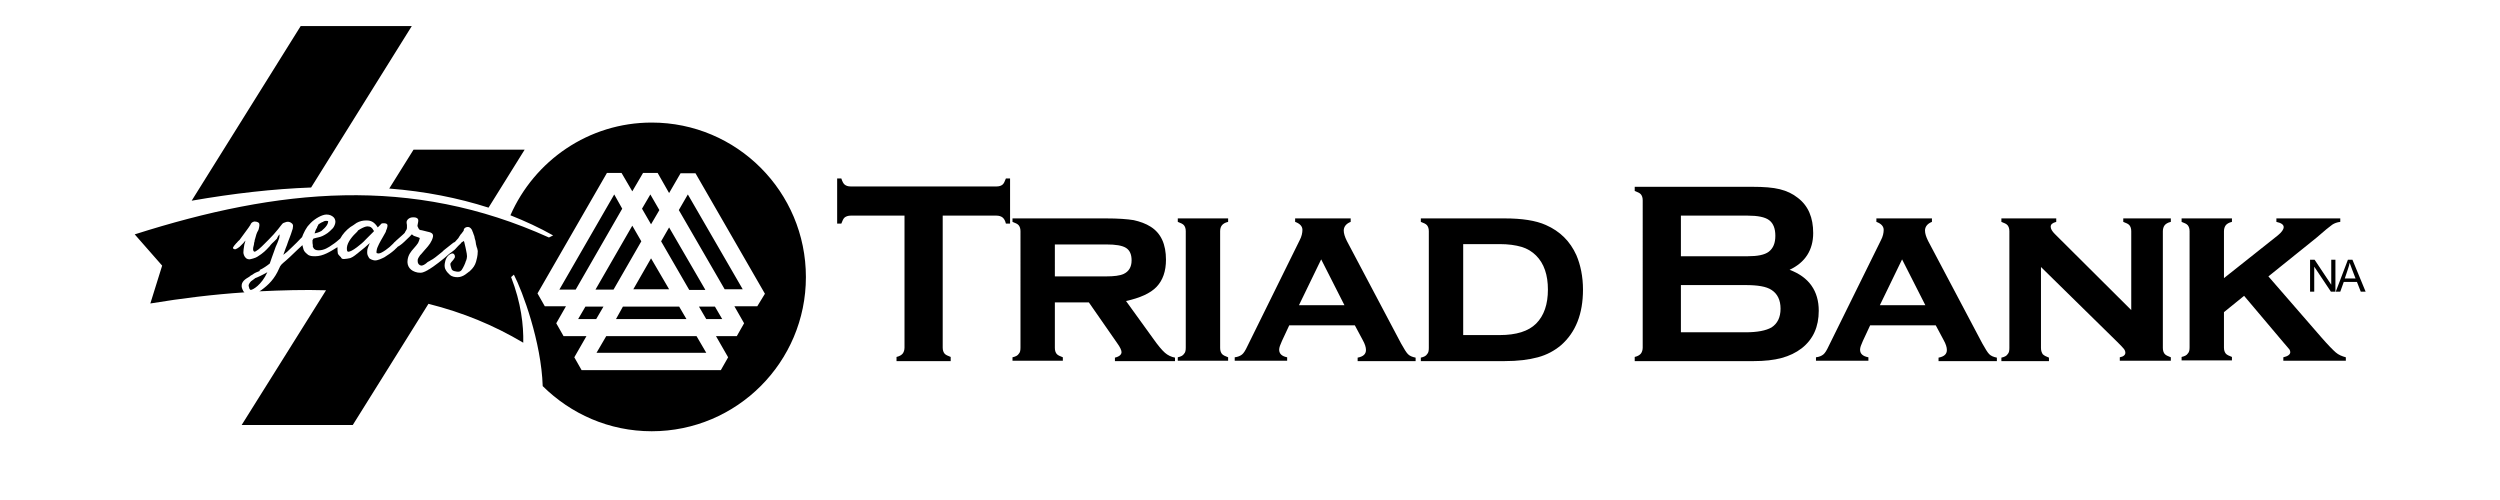 <?xml version="1.0" encoding="utf-8"?>
<!-- Generator: Adobe Illustrator 27.8.1, SVG Export Plug-In . SVG Version: 6.00 Build 0)  -->
<svg version="1.1" id="Layer_1" xmlns="http://www.w3.org/2000/svg" xmlns:xlink="http://www.w3.org/1999/xlink" x="0px" y="0px"
	 width="720px" height="144px" viewBox="0 0 720 144" style="enable-background:new 0 0 720 144;" xml:space="preserve">
<g>
	<path d="M271.5,62.1v38c0,0.8,0.2,1.3,0.5,1.7c0.3,0.4,1,0.7,1.8,1v1.2h-15.6v-1.2c0.9-0.2,1.5-0.6,1.8-1c0.3-0.4,0.5-1,0.5-1.7
		v-38H245c-0.7,0-1.3,0.2-1.7,0.5c-0.4,0.3-0.7,1-1,1.8h-1.2v-13h1.2c0.3,0.9,0.6,1.5,1,1.8c0.4,0.3,0.9,0.5,1.7,0.5h42
		c0.8,0,1.3-0.2,1.7-0.5c0.4-0.3,0.7-1,1-1.8h1.2v13h-1.2c-0.2-0.9-0.6-1.5-1-1.8c-0.4-0.3-1-0.5-1.7-0.5H271.5z"/>
	<path d="M303.8,87.1v13.1c0,0.8,0.2,1.3,0.5,1.7c0.3,0.4,1,0.7,1.8,1v1h-14.5v-1c0.9-0.2,1.5-0.5,1.8-1c0.4-0.4,0.5-1,0.5-1.8V66.6
		c0-0.8-0.2-1.3-0.5-1.7c-0.3-0.4-1-0.7-1.8-1v-1h26.9c3.5,0,6.2,0.2,8,0.5c1.8,0.4,3.5,1,4.9,1.9c3,1.9,4.4,5.1,4.4,9.5
		c0,3.3-0.9,5.9-2.7,7.8c-1.8,1.9-4.8,3.2-8.8,4.1l7.8,10.8c1.4,2,2.6,3.4,3.4,4.1c0.8,0.7,1.8,1.2,2.9,1.4v1h-17.3v-1
		c1.3-0.3,1.9-0.9,1.9-1.6c0-0.5-0.4-1.4-1.2-2.5l-8.2-11.8H303.8z M303.8,79.6h14.8c2.2,0,3.9-0.2,5-0.7c1.5-0.7,2.3-2,2.3-3.9
		c0-1.7-0.5-2.9-1.6-3.6c-1.1-0.7-3-1-5.7-1h-14.8V79.6z"/>
	<path d="M351.4,66.6v33.6c0,0.8,0.2,1.3,0.5,1.7c0.3,0.4,1,0.7,1.8,1v1h-14.5v-1c0.9-0.2,1.5-0.5,1.8-1c0.4-0.4,0.5-1,0.5-1.8V66.6
		c0-0.8-0.2-1.3-0.5-1.7c-0.3-0.4-1-0.7-1.8-1v-1h14.5v1c-0.9,0.2-1.5,0.6-1.8,1C351.6,65.3,351.4,65.8,351.4,66.6z"/>
	<path d="M390.2,93.7h-18.9l-2.1,4.5c-0.5,1.1-0.8,1.9-0.8,2.5c0,1.2,0.8,1.9,2.3,2.2v1h-15.1v-1c0.9-0.1,1.6-0.4,2.1-0.8
		c0.5-0.4,1-1.2,1.6-2.5l15-30.4c0.6-1.1,0.8-2.2,0.8-3c0-1-0.7-1.8-2.1-2.3v-1h16v1c-1.3,0.5-2,1.4-2,2.5c0,0.8,0.3,1.8,0.9,3
		l15.6,29.5c0.9,1.6,1.5,2.6,2,3.1c0.5,0.5,1.2,0.8,2.2,1v1H391v-1c1.6-0.3,2.4-1,2.4-2.2c0-0.8-0.3-1.7-0.9-2.8L390.2,93.7z
		 M387.2,87.9l-6.7-13.2l-6.4,13.2H387.2z"/>
	<path d="M411.5,100.2V66.6c0-0.8-0.2-1.3-0.5-1.7c-0.3-0.4-1-0.7-1.8-1v-1h24.1c5,0,9,0.6,11.9,1.9c4.1,1.8,7,4.7,8.8,8.7
		c1.2,2.8,1.9,6.2,1.9,9.9c0,7-2.1,12.3-6.3,16c-1.9,1.6-4.1,2.8-6.7,3.5c-2.6,0.7-5.7,1.1-9.6,1.1h-24.1v-1c0.9-0.2,1.5-0.5,1.8-1
		C411.4,101.6,411.5,101,411.5,100.2z M421.4,96.5h10.5c4.8,0,8.3-1.1,10.5-3.3c2.3-2.3,3.4-5.6,3.4-9.8c0-4.2-1.1-7.5-3.4-9.8
		c-1.1-1.1-2.5-2-4.2-2.5c-1.7-0.5-3.8-0.8-6.3-0.8h-10.5V96.5z"/>
	<path d="M515.4,77.7c5.6,2.1,8.4,6.1,8.4,11.8c0,4.6-1.6,8.2-4.9,10.8c-1.7,1.3-3.6,2.2-5.8,2.8c-2.2,0.6-4.9,0.9-8.1,0.9h-34.2
		v-1.2c0.9-0.2,1.5-0.6,1.8-1c0.3-0.4,0.5-1,0.5-1.7V57.7c0-0.8-0.2-1.3-0.5-1.7c-0.3-0.4-1-0.7-1.8-1v-1.2h33.9
		c3.3,0,5.9,0.2,7.9,0.7c2,0.5,3.7,1.3,5.2,2.5c3,2.3,4.4,5.7,4.4,10.1C522.2,72,519.9,75.6,515.4,77.7z M484.1,73.8h19.2
		c2.9,0,4.9-0.4,6.1-1.3c1.3-1,1.9-2.5,1.9-4.6c0-2.1-0.6-3.6-1.8-4.5c-1.2-0.9-3.3-1.3-6.2-1.3h-19.2V73.8z M484.1,95.7h18.6
		c3.5,0,5.9-0.5,7.5-1.4c1.7-1.1,2.6-2.9,2.6-5.4c0-2.5-0.9-4.3-2.6-5.4c-1.5-1-4-1.4-7.5-1.4h-18.6V95.7z"/>
	<path d="M557.5,93.7h-18.9l-2.1,4.5c-0.5,1.1-0.8,1.9-0.8,2.5c0,1.2,0.8,1.9,2.4,2.2v1h-15.1v-1c0.9-0.1,1.6-0.4,2.1-0.8
		c0.5-0.4,1-1.2,1.6-2.5l15-30.4c0.6-1.1,0.8-2.2,0.8-3c0-1-0.7-1.8-2.1-2.3v-1h16v1c-1.3,0.5-2,1.4-2,2.5c0,0.8,0.3,1.8,0.9,3
		l15.6,29.5c0.9,1.6,1.5,2.6,2,3.1c0.5,0.5,1.2,0.8,2.2,1v1h-16.8v-1c1.6-0.3,2.4-1,2.4-2.2c0-0.8-0.3-1.7-0.9-2.8L557.5,93.7z
		 M554.5,87.9l-6.7-13.2l-6.4,13.2H554.5z"/>
	<path d="M587.8,76.9v23.3c0,0.8,0.2,1.3,0.5,1.8c0.4,0.4,1,0.7,1.8,1v1h-13.7v-1c0.9-0.2,1.5-0.5,1.8-1c0.4-0.4,0.5-1,0.5-1.8V66.6
		c0-0.8-0.2-1.3-0.5-1.7c-0.3-0.4-1-0.7-1.8-1v-1h15.8v1c-1.1,0.3-1.6,0.7-1.6,1.4c0,0.6,0.4,1.3,1.2,2.1l22,21.9V66.6
		c0-0.8-0.2-1.3-0.5-1.7c-0.3-0.4-1-0.7-1.8-1v-1h13.7v1c-0.9,0.2-1.5,0.6-1.8,1c-0.3,0.4-0.5,1-0.5,1.7v33.6c0,0.8,0.2,1.3,0.5,1.7
		c0.3,0.4,1,0.7,1.8,1v1h-14.7v-1c1.1-0.2,1.6-0.7,1.6-1.3c0-0.3-0.1-0.7-0.4-1.1c-0.3-0.4-1-1.1-2-2.1L587.8,76.9z"/>
	<path d="M646.3,85.2l-5.8,4.7v10.2c0,0.8,0.2,1.3,0.5,1.7c0.3,0.4,1,0.7,1.8,1v1h-14.5v-1c0.9-0.2,1.5-0.5,1.8-1
		c0.4-0.4,0.5-1,0.5-1.8V66.6c0-0.8-0.2-1.3-0.5-1.7c-0.3-0.4-1-0.7-1.8-1v-1h14.5v1c-0.9,0.2-1.5,0.6-1.8,1c-0.3,0.4-0.5,1-0.5,1.7
		v13.5l15.5-12.3c1.1-0.9,1.7-1.7,1.7-2.4c0-0.7-0.7-1.2-2.1-1.5v-1H674v1c-0.9,0.1-1.7,0.4-2.3,0.8c-0.6,0.4-2.2,1.7-4.6,3.8
		l-13.8,11.1l15.2,17.5c2,2.3,3.4,3.7,4.2,4.4c0.8,0.7,1.8,1.1,2.9,1.4v1h-18v-1c1.3-0.3,2-0.8,2-1.5c0-0.2-0.1-0.5-0.2-0.7
		c-0.2-0.2-0.7-0.9-1.7-2L646.3,85.2z"/>
	<path d="M665.3,84v-9.2h1.3l4.8,7.2v-7.2h1.2V84h-1.3l-4.8-7.2V84H665.3z"/>
	<path d="M672.7,84l3.5-9.2h1.3l3.8,9.2h-1.4l-1.1-2.8H675l-1,2.8H672.7z M675.3,80.2h3.1l-1-2.6c-0.3-0.8-0.5-1.4-0.7-1.9
		c-0.1,0.6-0.3,1.2-0.5,1.8L675.3,80.2z"/>
</g>
<path d="M187.5,74.4l5.2,8.9h-10.3L187.5,74.4z M189.9,60.5l-2.6-4.5l-2.4,4.1l2.6,4.5L189.9,60.5z M176.7,83.4l8-13.9l-2.6-4.5
	l-10.6,18.4H176.7z M176.9,56l-15.8,27.4h4.7l13.4-23.3L176.9,56z M118.6,7.5h-32L55.2,57.8c12.1-2.1,23.5-3.4,34.4-3.8L118.6,7.5z
	 M203.1,83.4l-10.4-17.9l-2.3,4l8.1,14H203.1z M177.4,91.9h20.3l-2.1-3.6h-16.2L177.4,91.9z M140.7,59.8l10.4-16.7h-32l-7,11.2
	C122.4,55.1,131.9,57,140.7,59.8z M232.1,79.8c0,24.5-19.9,44.4-44.4,44.4c-12.3,0-23.3-5-31.4-13c-0.4-12.7-5.8-27.3-8.3-32.1
	l-0.8,0.7c2.9,7.5,3.6,13.9,3.5,18.9c-8.6-5.1-17.4-8.7-27.3-11.2l-21.8,34.9h-32l24.3-38.8c-6.3-0.2-12.7,0-19.2,0.3
	c0.2-0.1,0.3-0.2,0.5-0.3c2.2-1.6,3.9-3.3,5.2-6.3c0.4-1,0.7-1.2,2-2.3c0.3-0.2,1.4-1.3,3.3-3.1c0.5-0.4,0.9-0.9,1.4-1.3
	c0.1,0.3,0.1,0.6,0.2,0.8l0.1,0.4c0.2,0.6,0.5,0.9,1.1,1.4c0.6,0.6,1.5,0.6,2.3,0.6c0,0,0,0,0,0c2.3,0,4.4-1.4,6.2-2.5
	c0.1,0,0.1-0.1,0.2-0.1c0,0.1,0,0.2,0,0.2c0,0.5,0,1.1,0.1,1.6c0.1,0.3,0.4,0.6,0.6,0.8c0,0,0.1,0.1,0.3,0.3
	c0.1,0.3,0.3,0.5,0.8,0.5c0,0,0,0,0.1,0c0.3,0,0.6-0.1,0.9-0.1c0.2,0,0.4-0.1,0.5-0.1c0.6,0,1.6-0.7,2.3-1.3
	c0.2-0.1,0.4-0.3,0.5-0.4c0.2-0.1,0.3-0.3,0.5-0.4c0.8-0.6,1.6-1.3,2.7-2.3c-0.2,0.5-0.6,1.4-0.7,1.9c-0.1,1.2-0.1,1.4,0.5,2.4
	c0.3,0.4,1.3,0.7,1.6,0.7c0.8,0.1,2.2-0.6,2.8-0.9c1.1-0.7,2-1.3,2.9-2.1c0.1-0.1,0.2-0.2,0.4-0.4c0.2-0.2,0.4-0.3,0.5-0.5
	c0.9-0.5,1.6-1.1,2.7-2.2c0.6-0.5,1-1,1.4-1.4c0.2,0.1,0.3,0.2,0.4,0.3c0.1,0.1,0.3,0.2,0.7,0.3c0.9,0.3,1.2,0.4,1.2,0.5
	c-0.1,0.5-0.3,1-0.5,1.4c-0.2,0.3-0.8,1.1-1.2,1.5c-0.9,1-1.6,1.9-1.8,3.3c-0.3,1.9,0.8,3.3,2.9,3.7c1.2,0.2,1.8-0.1,2.9-0.7
	c0.1-0.1,0.3-0.2,0.5-0.3c0.9-0.5,4.1-2.9,5.7-4.4c0.5-0.3,0.9-0.7,1.2-0.9l0,0c0.2-0.1,0.5-0.4,1.3-1.3c0.1-0.1,0.3-0.3,0.4-0.4
	c0.2-0.1,0.3-0.3,0.5-0.5c0.1-0.2,0.3-0.3,0.5-0.4l0.3-0.2c0.2,0.5,0.3,1.3,0.5,2l0.1,0.5c0.2,1,0.3,1.4,0.3,1.9
	c0,0.4-0.1,0.8-0.2,1.1c0,0.1,0,0.1-0.1,0.2c-0.2,0.8-0.8,2-1.2,2.6c-0.4,0.6-1,0.7-2.1,0.4c-0.4-0.1-0.8-0.3-0.9-0.8
	c-0.2-0.6-0.3-1-0.3-1.3c0.1-0.3,0.5-0.8,0.9-1.2l0.1-0.2c0.2-0.2,0.3-0.4,0.3-0.5c0.1-0.4-0.1-1-0.6-1.1c-0.2,0-0.3,0-0.5,0.1
	c-0.8,0.3-1.5,1.2-1.7,2.3c-0.2,0.8-0.2,1.4,0,2c0.4,0.9,0.9,1.3,1.2,1.6l0.1,0.1c0.3,0.3,0.7,0.5,1.1,0.6c0.8,0.2,1.7,0.2,2.4-0.1
	c0.6-0.2,1.3-0.7,1.9-1.2c0.1-0.1,0.2-0.2,0.3-0.2l0.1-0.1c1-0.9,1.5-1.7,1.8-2.7l0.3-1.2c0.1-0.5,0.2-1.1,0.2-1.9
	c-0.1-0.4-0.1-0.6-0.2-0.9l-0.1-0.2l0,0c-0.1-0.3-0.1-0.6-0.2-0.8c-0.1-0.9-0.2-1.3-0.3-1.5c0-0.1-0.1-0.2-0.1-0.4
	c0-0.1-0.1-0.4-0.1-0.5c-0.1-0.3-0.3-0.7-0.4-1.1c-0.1-0.2-0.2-0.4-0.2-0.5c-0.2-0.5-0.6-0.9-1-1c-0.6-0.1-1.1,0.1-1.4,0.6l0,0.1
	c0,0.2-0.1,0.4-0.1,0.4l-0.6,0.8c-0.2,0.2-0.3,0.3-0.4,0.5l-0.2,0.3l-0.3,0.5c-0.4,0.4-0.5,0.6-0.9,1c-0.1,0.1-0.2,0.2-0.3,0.2
	c-0.3,0.1-0.4,0.3-0.6,0.4c-1,0.8-1.4,1.1-2.4,1.9l-0.4,0.4c-0.7,0.6-1.4,1.1-2,1.6c-0.5,0.4-1,0.7-1.4,0.9
	c-0.2,0.1-0.4,0.3-0.7,0.4c-0.2,0.1-0.3,0.2-0.5,0.4c-0.5,0.4-1,0.7-1.5,0.7c-0.6-0.1-1-0.6-1-1.2l0-0.5c0.1-0.4,0.4-0.9,0.7-1.3
	l0.3-0.3c0.4-0.5,0.7-0.8,1.2-1.4l0.1-0.1c0.9-1,1.8-2.1,2.1-3.5c0.2-1.1-0.8-1.3-1.7-1.5c-0.8-0.2-1.2-0.3-1.6-0.4l-0.1,0
	c-0.3,0-0.6-0.2-0.7-0.4l-0.3-0.6c-0.1-0.2-0.1-0.2,0-0.7c0-0.2,0.1-0.3,0.1-0.5l0,0c0.1-0.5,0.1-0.9-0.1-1.1
	c-0.2-0.2-0.5-0.4-1.1-0.4c-0.1,0-0.2,0-0.3,0c-0.9,0-1.7,0.6-1.8,1.3c0,0.2,0,0.5,0.1,0.9c0,0.1,0,0.5,0,0.9c0,0.2-0.1,0.5-0.4,0.9
	c-0.1,0.1-0.2,0.4-0.2,0.4c-0.1,0.1-0.2,0.3-0.7,0.7c-0.6,0.5-1.2,1.1-1.8,1.6l-0.3,0.3c-0.2,0.1-0.3,0.3-0.5,0.5
	c-0.1,0.1-0.1,0.1-0.1,0.1l-0.1,0.1c-0.9,1-3.2,2.7-4,2.7c0,0,0,0-0.1,0c-0.2,0-0.5-0.1-0.5-0.1c-0.1-0.1-0.1-0.5,0-0.9
	c0.1-0.8,1.1-2.6,1.7-3.6c0.9-1.5,1-1.8,1-2c0.1-0.2,0.3-0.6,0.4-1.3c0-0.2,0-0.4-0.1-0.5c-0.2-0.2-0.5-0.3-0.8-0.3
	c-0.1,0-0.2,0-0.3,0c-0.3,0-0.7,0.1-0.8,0.4c-0.3,0.3-0.5,0.5-0.8,0.8c-1-1.6-2-2-3.2-2c-0.1,0-0.2,0-0.2,0c-0.9,0-1.8,0.2-2.7,0.7
	l-1,0.7c-0.2,0.1-0.5,0.3-0.8,0.5c-1.2,0.9-2.2,2-2.9,3.3c-0.8,0.7-1.5,1.3-2.3,1.8c-1.1,0.8-2.4,1.6-3.9,1.6c0,0,0,0,0,0
	c-0.8,0-1.3-0.2-1.6-0.8l0-0.1c0,0,0,0-0.1-0.1c0-0.1,0-0.2,0-0.3l0-0.2c-0.1-0.4-0.1-0.6-0.1-1.4l0.3-0.5c0.3-0.1,0.6-0.1,0.8-0.2
	c0.9-0.2,1.5-0.3,2.5-0.9c1-0.5,2-1.6,2.3-1.9c0.4-0.5,0.7-1.3,0.7-1.8c0-0.5-0.2-1-0.5-1.3c-0.5-0.5-1.2-0.8-2-0.8c0,0-0.1,0-0.1,0
	c-1.2,0-3.2,1.1-4.5,2.4c-0.5,0.5-0.5,0.6-0.9,1l-0.2,0.3c-0.1,0.2-0.3,0.5-0.5,0.8l-0.2,0.4c-0.3,0.5-0.5,1.1-0.7,1.6l-0.5,0.5
	c-0.7,0.7-1.4,1.5-2.2,2.2c-1.4,1.4-2,1.9-2.7,2.4c0.6-1.8,0.9-2.4,1-2.7c0.1-0.2,0.1-0.2,0.1-0.3c0.3-0.8,0.4-1.2,0.7-1.9
	c0.3-0.7,0.5-1.4,0.7-2c0.1-0.2,0.1-0.4,0.2-0.6c0-0.2,0.1-0.6,0.1-0.8c0-0.3-0.1-0.6-0.4-0.8c-0.3-0.3-0.9-0.5-1.4-0.4
	c-0.1,0-0.6,0.2-0.9,0.3c-0.3,0.1-0.5,0.4-0.9,0.9c-0.2,0.3-0.4,0.5-0.7,0.9c-0.7,0.9-1.8,2.1-2.6,2.9c-0.4,0.4-0.6,0.6-0.9,0.9
	l-0.4,0.4c-0.6,0.6-1.1,1.1-1.7,1.6c-0.7,0.5-1,0.7-1.1,0.7c-0.1,0-0.2,0-0.3-0.1c-0.1-0.1-0.2-0.3-0.2-0.5c0-0.3,0-0.7,0.1-0.9
	c0.1-0.4,0.2-0.7,0.2-1.1l0.1-0.3c0-0.3,0.1-0.6,0.2-0.9c0.2-0.8,0.4-1.6,0.9-2.4c0.1-0.1,0.4-1.5,0.3-1.6c0-0.3-0.1-0.5-0.3-0.6
	c-0.3-0.2-0.7-0.3-1.1-0.3c-0.6,0.1-1,0.4-1.2,1c-0.1,0.3-3,4.1-3.1,4.3c-0.4,0.3-0.5,0.5-0.7,0.7c-0.1,0.1-0.1,0.2-0.2,0.2
	c-0.2,0.3-0.4,0.4-0.6,0.7c-0.1,0.2-0.4,0.5-0.4,0.7c0,0.3,0.3,0.3,0.5,0.4c0.1,0,0.1,0,0.2,0l0,0l0,0c0.3-0.1,0.7-0.3,1.2-0.7
	c0.4-0.4,0.8-0.8,1.1-1.1c0.1-0.2,0.3-0.3,0.4-0.5c0.1-0.1,0.1-0.1,0.2-0.2c-0.1,0.2-0.1,0.5-0.2,0.7c-0.1,0.3-0.2,0.7-0.2,0.9
	c-0.1,0.6-0.2,1.3-0.2,1.8c0,0.4,0.2,1.2,0.8,1.7c0.3,0.2,0.6,0.3,0.9,0.3c0.3,0,1.9-0.4,2.4-0.8c1.6-1,2.4-1.8,3.3-2.8l0.1-0.1
	c0.1-0.1,0.2-0.2,0.3-0.4c0.3-0.3,0.6-0.7,1-1c0.4-0.4,0.6-0.6,0.9-0.9l0-0.1c0-0.1,0.1-0.2,0.2-0.3l0-0.1c0-0.1,0.3-0.4,0.5-0.7
	c0,0,0,0,0,0.1c0,0,0,0.1,0,0.1c0,0.1,0,0.1,0,0.2c0,0.5-0.1,0.8-0.2,1c-0.3,0.9-0.5,1.3-0.9,2.2c-0.1,0.3-0.3,0.8-0.5,1.4
	c-0.4,1-0.8,2.3-1.2,3.4c-0.6,0.5-2,1.5-3,1.9L74.9,78c-0.8,0.3-1.6,0.6-2.2,1.1c-0.4,0.2-0.6,0.3-0.9,0.6l0,0
	c-1.2,0.7-2.3,1.4-2.2,2.8c0,0.3,0.3,1.1,0.5,1.4c0.1,0.1,0.2,0.2,0.3,0.3c-9,0.6-18,1.7-27.1,3.2l3.4-10.9l-7.9-9
	c41.5-13.2,79.5-17.1,119.3,0.9l1.2-0.6c-3.9-2.2-8-4.1-12.3-5.8c6.9-15.7,22.5-26.7,40.7-26.7C212.2,35.3,232.1,55.2,232.1,79.8z
	 M220.3,84.6l-20-34.7H196l-3.3,5.7l-3.3-5.8h-4.2l-3.1,5.3l-3.1-5.3h-4.2l-20,34.7l2.1,3.7h6.1l-2.8,4.9l2.1,3.7h6.6l-3.5,6.1
	l2.1,3.7h40.1l2.1-3.7l-3.5-6.1h6l2.1-3.7l-2.8-4.9h6.6L220.3,84.6z M102.8,71.2c0.8-0.6,1.9-1.5,2.5-2.2c0.9-0.9,1.4-1.4,2.3-2.3
	c0,0,0-0.1,0.1-0.1c0,0,0-0.1,0-0.1c0,0,0-0.1-0.1-0.1c-0.4-0.8-0.9-1.2-1.7-1.2c0,0,0,0-0.1,0c-0.5,0-1.2,0.3-2.1,0.8
	c-0.1,0.1-0.2,0.1-0.3,0.2c-0.1,0-0.1,0.1-0.2,0.1l0,0c-0.1,0.1-0.2,0.2-0.3,0.4c-1.3,1.2-2.9,3-3,4.7c0,0.5,0,0.8,0.2,1
	c0,0.1,0.1,0.1,0.2,0.1C100.8,72.5,101.6,72.1,102.8,71.2z M72.2,83.5L72.2,83.5c0.6,0,3.1-1.4,4.8-5.1c-0.5,0.3-1.1,0.6-1.5,0.8
	l-0.6,0.3c-0.6,0.3-1.1,0.5-1.4,0.6c-0.1,0.1-0.2,0.2-1.2,0.9c-0.3,0.3-0.7,0.9-0.7,1.2c0,0.2,0.1,0.5,0.2,0.8l0,0.1
	C72,83.4,72.1,83.5,72.2,83.5z M94.5,63.9c0-0.1,0-0.1,0-0.2c0,0-0.2-0.1-0.5-0.1s-0.5,0-1,0.3c-0.3,0.1-0.7,0.3-1.1,0.6
	c-0.2,0.1-0.3,0.3-0.4,0.6c-0.1,0.1-0.2,0.3-0.2,0.5c-0.3,0.4-0.5,0.9-0.7,1.6c0,0,0.1,0,0.1,0c0.4-0.1,1-0.2,1.9-0.7
	C92.5,66.5,94.4,65.2,94.5,63.9z M168.6,88.3l-2.1,3.6h5.2l2.1-3.6H168.6z M174.6,96.8l-2.8,4.8h31.6l-2.8-4.8H174.6z M201.3,88.3
	l2.1,3.6h4.6l-2.1-3.6H201.3z M195.5,60.5l13.2,22.8h5.2L198.1,56L195.5,60.5z"/>
</svg>

